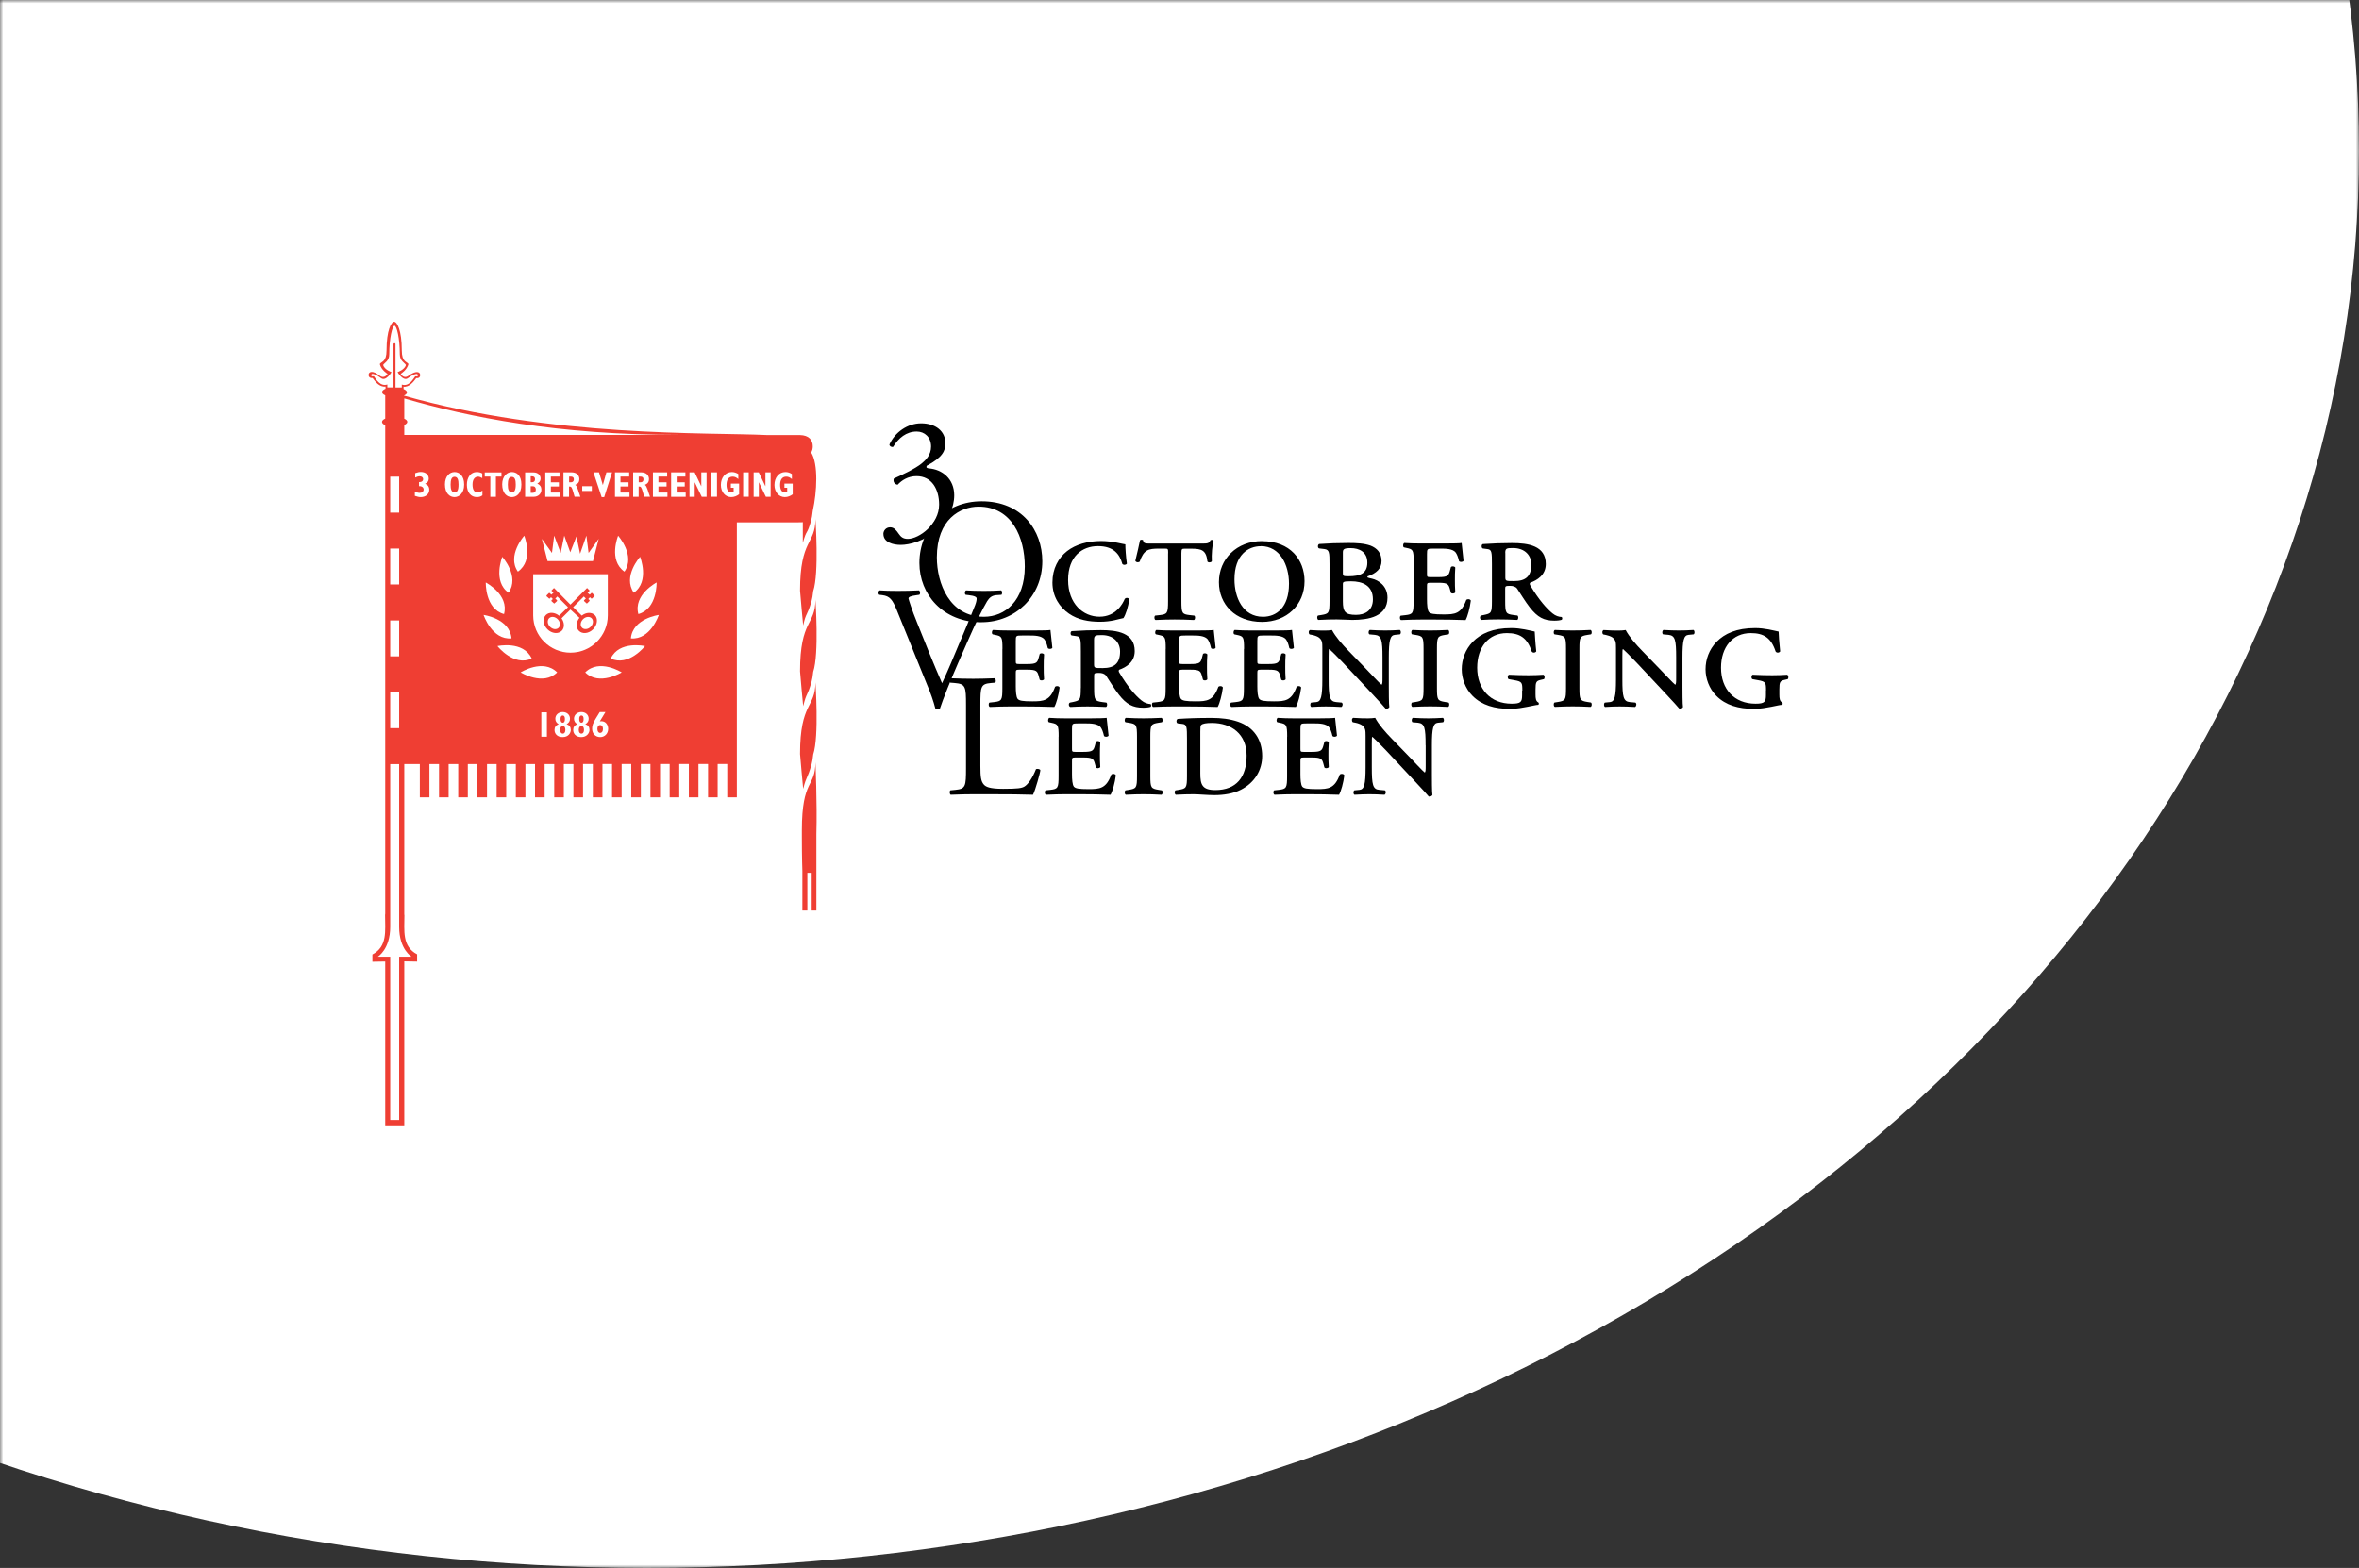 <svg width="352" height="234" viewBox="0 0 352 234" fill="none" xmlns="http://www.w3.org/2000/svg">
<rect x="0" y="0" width="352" height="234" fill="#333333" stroke="none"/>
<mask id="mask0_129_3874" style="mask-type:alpha" maskUnits="userSpaceOnUse" x="0" y="0" width="352" height="234">
<rect width="352" height="234" fill="#D9D9D9"/>
</mask>
<g mask="url(#mask0_129_3874)">
<ellipse cx="96.5" cy="22.5" rx="255.5" ry="211.5" fill="white"/>
<g clip-path="url(#clip0_129_3874)">
<path d="M60.325 59.461C70.058 62.293 83.159 64.906 101.344 64.906H60.325V63.43C60.599 63.299 60.774 63.146 60.774 62.96C60.774 62.774 60.599 62.621 60.325 62.49V59.461ZM57.482 143.477V167.951H60.325V143.477L62.239 143.51V142.427C59.965 141.236 60.347 138.906 60.347 136.533H60.325V114.028H62.644V118.993H64.076V114.028H65.509V118.993H66.941V114.028H68.374V118.993H69.806V114.028H71.239V118.993H72.671V114.028H74.104V118.993H75.537V114.028H76.969V118.993H78.402V114.028H79.834V118.993H81.267V114.028H82.699V118.993H84.132V114.028H85.564V118.993H86.997V114.017H88.462V118.993H89.895V114.017H91.327V118.993H92.76V114.017H94.192V118.993H95.625V114.017H97.058V118.993H98.49V114.017H99.923V118.993H101.355V114.017H102.788V118.993H104.22V114.017H105.653V118.993H107.085V114.017H108.518V118.993H109.95V77.952H119.092C119.508 77.952 119.661 77.952 119.792 77.93V81.025C120.416 78.805 120.361 80.03 121.028 77.723C121.126 77.373 121.214 76.848 121.279 76.235C121.903 73.425 122.121 69.237 121.039 67.531C121.203 67.268 121.279 66.951 121.279 66.612C121.279 65.694 120.722 64.95 119.355 64.928H114.478C105.642 64.502 82.36 65.322 60.26 59.045C60.544 58.914 60.73 58.75 60.73 58.564C60.73 58.378 60.533 58.192 60.216 58.061V57.733L60.172 57.711C61.08 57.831 61.725 56.945 62.108 56.431C62.666 56.497 62.709 56.081 62.698 55.928C62.655 55.469 62.064 55.261 60.949 56.081C60.227 56.617 59.79 55.797 59.79 55.797C59.79 55.797 60.73 55.228 60.949 54.332C60.73 53.927 59.954 54.069 59.954 52.298C59.954 49.269 59.243 48.022 58.816 48.022C58.39 48.022 57.679 49.269 57.679 52.298C57.679 54.069 56.892 53.916 56.673 54.332C56.892 55.239 57.832 55.797 57.832 55.797C57.832 55.797 57.395 56.606 56.673 56.081C55.634 55.239 55.044 55.447 55 55.907C54.989 56.06 55.033 56.464 55.59 56.41C55.973 56.923 56.618 57.82 57.526 57.689V58.017C57.209 58.148 57.012 58.323 57.012 58.52C57.012 58.717 57.187 58.87 57.482 59.001V62.479C57.187 62.61 57.001 62.785 57.001 62.971C57.001 63.157 57.187 63.332 57.482 63.463V136.347L57.46 136.555C57.46 138.928 57.843 141.257 55.569 142.449V143.532L57.482 143.499V143.477Z" fill="#EF3E33"/>
<path d="M79.561 85.705V91.84C79.561 94.913 82.054 97.406 85.127 97.406C88.2 97.406 90.693 94.913 90.693 91.84V85.705H79.55H79.561Z" fill="white"/>
<path d="M131.811 79.713C131.811 79.188 132.204 78.696 132.828 78.696C133.451 78.696 133.79 79.221 134.085 79.636C134.424 80.128 134.741 80.424 135.463 80.424C137.158 80.424 140.132 78.204 140.132 75.317C140.132 73.02 139.039 71.063 136.764 71.063C135.485 71.063 134.544 71.686 133.943 72.342C133.527 72.288 133.21 71.927 133.374 71.424C134.369 70.975 136.502 70.013 137.552 69.149C138.12 68.679 138.93 67.903 138.93 66.645C138.93 65.256 137.967 64.403 136.786 64.403C135.244 64.403 134.074 65.365 133.265 66.7C133.003 66.754 132.718 66.59 132.718 66.339C133.527 64.513 135.43 63.178 137.442 63.178C139.586 63.178 141.073 64.327 141.073 66.175C141.073 67.246 140.657 68.263 138.284 69.51C138.153 69.772 138.284 69.871 138.601 69.904C140.581 70.057 142.385 71.445 142.385 73.917C142.385 75.798 141.467 77.679 139.859 79.079C137.923 80.773 135.682 81.32 134.402 81.32C133.232 81.32 131.821 80.927 131.821 79.702" fill="black"/>
<path d="M146.475 92.857C151.505 92.857 155.529 89.019 155.529 83.759C155.529 79.166 152.5 74.814 146.475 74.814C141.105 74.814 137.19 78.805 137.19 84.021C137.19 88.713 140.69 92.868 146.475 92.868M146.814 92.048C141.674 92.048 139.793 87.039 139.793 83.179C139.793 77.471 143.314 75.612 146.026 75.612C151.013 75.612 152.916 80.26 152.916 84.557C152.916 89.697 149.941 92.048 146.814 92.048Z" fill="black"/>
<path d="M167.919 81.244C167.919 81.79 167.996 83.07 168.149 84.109C168.051 84.317 167.657 84.371 167.471 84.163C167.077 82.731 166.192 81.506 163.84 81.506C161.489 81.506 159.379 83.015 159.379 86.558C159.379 90.101 161.621 92.037 164.07 92.037C166.52 92.037 167.537 90.079 167.821 89.401C167.952 89.172 168.368 89.172 168.499 89.423C168.368 90.572 167.952 91.775 167.635 92.245C166.88 92.376 165.918 92.791 164.114 92.791C162.473 92.791 160.855 92.507 159.521 91.589C158.11 90.626 157.039 89.03 157.039 86.941C157.039 84.852 157.924 83.267 159.226 82.25C160.505 81.255 162.299 80.741 164.311 80.741C166.006 80.741 167.679 81.233 167.887 81.233" fill="black"/>
<path d="M174.305 82.556C174.305 81.878 174.283 81.878 173.759 81.878H172.949C171.353 81.878 170.675 82.031 170.051 83.835C169.789 83.988 169.505 83.912 169.406 83.704C169.691 82.589 169.975 81.276 170.106 80.631C170.205 80.522 170.467 80.522 170.576 80.631C170.598 81.156 170.97 81.123 172.009 81.123H179.259C180.221 81.123 180.407 81.102 180.615 80.631C180.801 80.522 181.009 80.577 181.085 80.708C180.878 81.386 180.768 82.775 180.823 83.759C180.724 83.967 180.276 83.999 180.167 83.792C179.981 82.097 179.303 81.889 177.739 81.889H176.853C176.361 81.889 176.285 81.889 176.285 82.567V89.708C176.285 91.512 176.383 91.665 177.509 91.796L178.209 91.873C178.384 92.004 178.362 92.453 178.155 92.529C177.083 92.474 176.099 92.453 175.29 92.453C174.48 92.453 173.518 92.474 172.424 92.529C172.217 92.453 172.195 92.004 172.37 91.873L173.07 91.796C174.185 91.665 174.294 91.512 174.294 89.708V82.567L174.305 82.556Z" fill="black"/>
<path d="M188.325 80.752C184.541 80.752 181.884 83.409 181.884 86.886C181.884 90.167 184.279 92.813 188.325 92.813C191.999 92.813 194.656 90.254 194.656 86.733C194.656 83.551 192.524 80.763 188.325 80.763M188.139 81.506C191.004 81.506 192.338 84.328 192.338 87.116C192.338 90.692 190.435 92.048 188.456 92.048C185.427 92.048 184.202 89.15 184.202 86.471C184.202 82.796 186.258 81.517 188.139 81.517" fill="black"/>
<path d="M200.376 82.501C200.376 82.031 200.43 81.801 201.524 81.801C202.858 81.801 204.028 82.403 204.028 83.967C204.028 85.607 202.902 86.001 201.261 86.001C200.419 86.001 200.376 85.968 200.376 85.552V82.501ZM198.385 89.697C198.385 91.501 198.287 91.6 197.161 91.785L196.668 91.862C196.483 91.993 196.515 92.442 196.723 92.518C197.74 92.463 198.626 92.442 199.457 92.442C200.397 92.442 201.261 92.518 201.775 92.518C203 92.518 204.334 92.387 205.318 91.917C206.335 91.424 207.035 90.615 207.035 89.205C207.035 87.411 205.657 86.569 204.717 86.361C204.137 86.23 203.962 86.208 204.061 86.022C205.395 85.552 206.149 84.852 206.149 83.726C206.149 82.501 205.45 81.801 204.509 81.43C203.547 81.091 202.475 81.036 201.196 81.036C199.687 81.036 198.145 81.091 196.843 81.189C196.614 81.266 196.581 81.758 196.822 81.845L197.631 81.944C198.363 82.042 198.385 82.468 198.385 84.163V89.697ZM200.376 87.192C200.376 86.853 200.43 86.755 201.6 86.755C203.295 86.755 204.859 87.378 204.859 89.445C204.859 91.162 203.634 91.763 202.333 91.763C200.715 91.763 200.376 91.293 200.376 89.73V87.204V87.192Z" fill="black"/>
<path d="M210.939 83.857C210.939 82.053 210.841 81.976 209.845 81.769L209.485 81.692C209.299 81.583 209.331 81.145 209.539 81.036C210.294 81.091 211.103 81.112 211.967 81.112H215.674C216.822 81.112 217.872 81.091 218.102 81.036C218.123 81.353 218.255 82.578 218.386 83.693C218.277 83.901 217.861 83.923 217.708 83.748C217.555 83.07 217.391 82.731 217.238 82.501C216.822 81.878 215.652 81.878 215.018 81.878H213.87C212.962 81.878 212.929 81.9 212.929 82.709V85.607C212.929 86.077 212.929 86.132 213.421 86.132H214.646C216.024 86.132 216.155 85.924 216.363 85.137L216.494 84.645C216.625 84.459 217.019 84.492 217.15 84.699C217.096 85.454 217.096 85.924 217.096 86.525C217.096 87.182 217.096 87.652 217.15 88.406C217.019 88.614 216.625 88.636 216.494 88.461L216.363 87.969C216.155 87.192 216.024 86.974 214.646 86.974H213.421C212.929 86.974 212.929 87.05 212.929 87.575V89.456C212.929 90.233 212.984 91.042 213.213 91.337C213.454 91.6 213.913 91.698 215.401 91.698C217.074 91.698 218.036 91.621 218.791 89.533C218.976 89.347 219.392 89.401 219.469 89.642C219.337 90.736 218.976 92.048 218.692 92.54C217.041 92.485 215.663 92.463 214.252 92.463H211.956C211.125 92.463 210.316 92.485 209.058 92.54C208.85 92.463 208.828 92.015 209.003 91.884L209.703 91.807C210.83 91.676 210.928 91.523 210.928 89.719V83.879L210.939 83.857Z" fill="black"/>
<path d="M222.618 89.697C222.618 91.501 222.52 91.545 221.393 91.785L221 91.862C220.77 91.971 220.792 92.442 221.054 92.518C221.962 92.463 222.771 92.442 223.613 92.442C224.455 92.442 225.286 92.463 226.38 92.518C226.588 92.442 226.609 91.993 226.424 91.862L225.822 91.785C224.696 91.632 224.597 91.501 224.597 89.697V87.849C224.597 87.488 224.652 87.433 225.33 87.433C225.746 87.433 226.161 87.543 226.38 87.849C226.927 88.68 227.626 89.828 228.283 90.67C229.431 92.124 230.371 92.627 231.935 92.627C232.427 92.627 232.788 92.573 233.029 92.496C233.138 92.42 233.138 92.179 233.029 92.081C232.613 92.059 232.121 91.928 231.651 91.534C230.787 90.823 229.639 89.555 228.337 87.357C228.261 87.225 228.228 87.072 228.337 86.963C229.354 86.602 230.656 85.837 230.656 84.174C230.656 81.43 228.02 81.047 225.592 81.047C224.16 81.047 222.695 81.102 221.262 81.2C221 81.276 221.054 81.823 221.262 81.856L221.995 81.954C222.596 82.031 222.618 82.479 222.618 84.174V89.708V89.697ZM224.608 82.523C224.608 81.845 224.794 81.79 225.757 81.79C227.583 81.79 228.501 82.939 228.501 84.24C228.501 86.044 227.616 86.722 225.921 86.722C224.641 86.722 224.619 86.722 224.619 86.066V82.523H224.608Z" fill="black"/>
<path d="M133.779 90.965C133.177 89.511 132.783 88.964 131.668 88.822L131.198 88.767C131.012 88.614 131.045 88.242 131.252 88.111C132.007 88.166 132.849 88.188 133.964 88.188C135.08 88.188 136.02 88.166 137.125 88.111C137.311 88.221 137.365 88.603 137.179 88.767L136.786 88.822C135.791 88.953 135.583 89.106 135.561 89.314C135.616 89.576 136.053 90.987 136.862 92.966C138.065 95.996 139.268 98.992 140.569 101.966C141.379 100.249 142.505 97.559 143.074 96.171C143.861 94.399 145.053 91.446 145.501 90.331C145.709 89.784 145.731 89.5 145.731 89.314C145.731 89.128 145.469 88.92 144.561 88.822L144.091 88.767C143.905 88.614 143.959 88.221 144.145 88.111C144.878 88.166 145.862 88.188 146.857 88.188C147.721 88.188 148.53 88.166 149.383 88.111C149.569 88.221 149.569 88.636 149.438 88.767L148.651 88.822C148.027 88.877 147.634 89.183 147.295 89.73C146.562 90.954 145.545 93.065 144.375 95.733L142.964 98.948C141.925 101.343 140.69 104.372 140.252 105.75C140.176 105.805 140.066 105.826 139.968 105.826C139.837 105.826 139.706 105.805 139.574 105.75C139.29 104.656 138.842 103.377 138.371 102.283L133.779 90.965Z" fill="black"/>
<path d="M149.581 96.838C149.581 95.033 149.482 94.957 148.487 94.749L148.126 94.672C147.94 94.563 147.973 94.126 148.181 94.016C148.935 94.071 149.745 94.093 150.608 94.093H154.316C155.464 94.093 156.503 94.071 156.743 94.016C156.765 94.333 156.896 95.558 157.028 96.674C156.929 96.881 156.503 96.903 156.35 96.728C156.196 96.05 156.032 95.711 155.879 95.471C155.464 94.847 154.294 94.847 153.659 94.847H152.511C151.593 94.847 151.571 94.869 151.571 95.678V98.576C151.571 99.046 151.571 99.101 152.063 99.101H153.288C154.666 99.101 154.797 98.893 155.004 98.106L155.136 97.614C155.267 97.428 155.661 97.461 155.792 97.669C155.737 98.423 155.737 98.893 155.737 99.495C155.737 100.14 155.737 100.621 155.792 101.376C155.661 101.584 155.267 101.605 155.136 101.43L155.004 100.938C154.797 100.151 154.666 99.943 153.288 99.943H152.063C151.571 99.943 151.571 100.02 151.571 100.545V102.426C151.571 103.202 151.625 104.011 151.855 104.306C152.085 104.569 152.555 104.667 154.042 104.667C155.715 104.667 156.678 104.591 157.432 102.502C157.618 102.316 158.034 102.371 158.11 102.611C157.979 103.705 157.618 105.006 157.323 105.509C155.682 105.455 154.294 105.433 152.894 105.433H150.598C149.766 105.433 148.957 105.455 147.7 105.509C147.492 105.433 147.47 104.984 147.645 104.853L148.345 104.777C149.471 104.645 149.57 104.492 149.57 102.688V96.849L149.581 96.838Z" fill="black"/>
<path d="M161.27 102.688C161.27 104.492 161.172 104.536 160.046 104.777L159.652 104.853C159.411 104.963 159.444 105.422 159.707 105.509C160.614 105.455 161.434 105.433 162.266 105.433C163.097 105.433 163.939 105.455 165.032 105.509C165.24 105.433 165.262 104.984 165.087 104.853L164.485 104.777C163.37 104.624 163.261 104.492 163.261 102.688V100.84C163.261 100.479 163.315 100.424 163.993 100.424C164.409 100.424 164.824 100.534 165.043 100.84C165.59 101.671 166.29 102.819 166.946 103.661C168.094 105.127 169.035 105.619 170.598 105.619C171.09 105.619 171.451 105.564 171.692 105.487C171.801 105.411 171.801 105.181 171.692 105.072C171.276 105.05 170.784 104.919 170.314 104.525C169.45 103.825 168.302 102.546 167.001 100.348C166.924 100.217 166.891 100.063 167.001 99.954C168.018 99.593 169.319 98.839 169.319 97.166C169.319 94.432 166.683 94.038 164.256 94.038C162.823 94.038 161.358 94.093 159.925 94.191C159.663 94.268 159.718 94.814 159.925 94.836L160.658 94.946C161.259 95.022 161.281 95.471 161.281 97.166V102.699L161.27 102.688ZM163.25 95.514C163.25 94.836 163.436 94.782 164.398 94.782C166.224 94.782 167.132 95.93 167.132 97.231C167.132 99.025 166.246 99.703 164.551 99.703C163.272 99.703 163.25 99.703 163.25 99.057V95.514Z" fill="black"/>
<path d="M173.944 96.838C173.944 95.033 173.846 94.957 172.851 94.749L172.49 94.672C172.304 94.563 172.337 94.126 172.545 94.016C173.299 94.071 174.108 94.093 174.972 94.093H178.679C179.828 94.093 180.867 94.071 181.107 94.016C181.129 94.333 181.26 95.558 181.391 96.674C181.282 96.881 180.867 96.903 180.713 96.728C180.56 96.05 180.396 95.711 180.243 95.471C179.828 94.847 178.647 94.847 178.023 94.847H176.875C175.967 94.847 175.935 94.869 175.935 95.678V98.576C175.935 99.046 175.935 99.101 176.427 99.101H177.652C179.029 99.101 179.172 98.893 179.368 98.106L179.5 97.614C179.631 97.428 180.024 97.461 180.156 97.669C180.101 98.423 180.101 98.893 180.101 99.495C180.101 100.14 180.101 100.621 180.156 101.376C180.024 101.584 179.631 101.605 179.5 101.43L179.368 100.938C179.161 100.151 179.029 99.943 177.652 99.943H176.427C175.935 99.943 175.935 100.02 175.935 100.545V102.426C175.935 103.202 175.989 104.011 176.219 104.306C176.449 104.569 176.919 104.667 178.406 104.667C180.079 104.667 181.041 104.591 181.796 102.502C181.982 102.316 182.397 102.371 182.474 102.611C182.343 103.705 181.982 105.006 181.698 105.509C180.057 105.455 178.668 105.433 177.258 105.433H174.961C174.13 105.433 173.321 105.455 172.064 105.509C171.856 105.433 171.823 104.984 172.009 104.853L172.709 104.777C173.835 104.645 173.933 104.492 173.933 102.688V96.849L173.944 96.838Z" fill="black"/>
<path d="M185.634 96.838C185.634 95.033 185.536 94.957 184.541 94.749L184.18 94.672C183.994 94.563 184.027 94.126 184.235 94.016C184.989 94.071 185.798 94.093 186.651 94.093H190.359C191.507 94.093 192.546 94.071 192.786 94.016C192.808 94.333 192.939 95.558 193.071 96.674C192.961 96.881 192.546 96.903 192.393 96.728C192.239 96.05 192.086 95.711 191.922 95.471C191.507 94.847 190.326 94.847 189.702 94.847H188.554C187.647 94.847 187.614 94.869 187.614 95.678V98.576C187.614 99.046 187.614 99.101 188.106 99.101H189.331C190.708 99.101 190.84 98.893 191.047 98.106L191.179 97.614C191.31 97.428 191.704 97.461 191.835 97.669C191.78 98.423 191.78 98.893 191.78 99.495C191.78 100.14 191.78 100.621 191.835 101.376C191.704 101.584 191.31 101.605 191.179 101.43L191.047 100.938C190.84 100.151 190.708 99.943 189.331 99.943H188.106C187.614 99.943 187.614 100.02 187.614 100.545V102.426C187.614 103.202 187.668 104.011 187.898 104.306C188.128 104.569 188.598 104.667 190.085 104.667C191.758 104.667 192.721 104.591 193.475 102.502C193.661 102.316 194.077 102.371 194.153 102.611C194.022 103.705 193.661 105.006 193.366 105.509C191.725 105.455 190.337 105.433 188.937 105.433H186.64C185.809 105.433 185 105.455 183.743 105.509C183.535 105.433 183.513 104.984 183.688 104.853L184.388 104.777C185.514 104.645 185.613 104.492 185.613 102.688V96.849L185.634 96.838Z" fill="black"/>
<path d="M206.291 98.117C206.291 95.514 206.138 94.858 205.165 94.749L204.334 94.672C204.148 94.519 204.181 94.147 204.389 94.016C205.351 94.071 205.952 94.093 206.707 94.093C207.461 94.093 208.041 94.071 208.872 94.016C209.08 94.147 209.08 94.541 208.894 94.672L208.118 94.749C207.44 94.826 207.232 95.536 207.232 98.117V102.502C207.232 103.027 207.232 105.138 207.308 105.531C207.232 105.684 206.991 105.816 206.762 105.761C206.477 105.4 205.952 104.853 204.334 103.104L200.375 98.882C199.38 97.844 198.702 97.166 198.363 96.87C198.254 96.87 198.254 97.155 198.254 97.964V101.409C198.254 104.011 198.407 104.689 199.38 104.777L200.211 104.853C200.419 105.006 200.364 105.378 200.157 105.509C199.194 105.455 198.593 105.433 197.838 105.433C197.084 105.433 196.592 105.455 195.673 105.509C195.465 105.411 195.465 104.984 195.651 104.853L196.428 104.777C197.106 104.7 197.313 104 197.313 101.409V96.739C197.313 95.875 197.291 95.514 196.767 95.121C196.559 94.968 196.067 94.804 195.804 94.76L195.411 94.683C195.225 94.53 195.225 94.136 195.465 94.027C196.449 94.104 197.16 94.104 197.707 94.104C198.068 94.104 198.44 94.082 198.757 94.027C199.282 95.022 200.244 96.138 201.316 97.231L203.765 99.757C204.334 100.337 205.854 101.977 206.138 102.185C206.291 102.13 206.291 101.769 206.291 101.135V98.106V98.117Z" fill="black"/>
<path d="M212.416 96.838C212.416 95.033 212.317 94.935 211.191 94.749L210.699 94.672C210.524 94.541 210.546 94.104 210.753 94.016C211.77 94.071 212.58 94.093 213.411 94.093C214.242 94.093 215.051 94.071 216.079 94.016C216.287 94.093 216.309 94.541 216.134 94.672L215.641 94.749C214.515 94.935 214.417 95.033 214.417 96.838V102.677C214.417 104.481 214.515 104.58 215.641 104.766L216.134 104.842C216.319 104.974 216.287 105.422 216.079 105.498C215.084 105.444 214.22 105.422 213.411 105.422C212.601 105.422 211.77 105.444 210.753 105.498C210.546 105.422 210.524 104.974 210.699 104.842L211.191 104.766C212.317 104.58 212.416 104.481 212.416 102.677V96.838Z" fill="black"/>
<path d="M227.156 103.071C227.156 101.868 227.124 101.715 225.953 101.507L225.111 101.354C224.926 101.223 224.926 100.862 225.144 100.698C226.183 100.752 227.331 100.774 228.086 100.774C228.84 100.774 229.682 100.742 230.306 100.698C230.514 100.829 230.535 101.19 230.382 101.354L229.912 101.463C229.234 101.616 229.125 101.78 229.125 102.896V103.628C229.125 104.252 229.179 104.645 229.54 104.831C229.65 104.908 229.65 105.148 229.518 105.192C229.234 105.192 228.687 105.345 227.955 105.477C227.255 105.608 226.336 105.794 225.341 105.794C223.023 105.794 221.12 105.247 219.731 103.858C218.638 102.765 218.113 101.245 218.113 99.888C218.113 98.434 218.638 96.947 219.753 95.788C220.956 94.563 222.728 93.732 225.516 93.732C226.949 93.732 228.228 94.093 229.004 94.257C229.037 94.782 229.081 95.821 229.234 97.209C229.103 97.439 228.709 97.472 228.556 97.231C227.878 95.164 226.752 94.486 224.849 94.486C222.115 94.486 220.42 96.597 220.42 99.648C220.42 102.852 222.399 105.017 225.56 105.017C226.949 105.017 227.124 104.755 227.124 103.716V103.06L227.156 103.071Z" fill="black"/>
<path d="M233.674 96.838C233.674 95.033 233.576 94.935 232.449 94.749L231.957 94.672C231.771 94.541 231.804 94.104 232.012 94.016C233.029 94.071 233.838 94.093 234.68 94.093C235.522 94.093 236.32 94.071 237.337 94.016C237.545 94.093 237.578 94.541 237.392 94.672L236.9 94.749C235.774 94.935 235.675 95.033 235.675 96.838V102.677C235.675 104.481 235.774 104.58 236.9 104.766L237.392 104.842C237.578 104.974 237.545 105.422 237.337 105.498C236.342 105.444 235.489 105.422 234.68 105.422C233.871 105.422 233.029 105.444 232.012 105.498C231.804 105.422 231.782 104.974 231.957 104.842L232.449 104.766C233.576 104.58 233.674 104.481 233.674 102.677V96.838Z" fill="black"/>
<path d="M250.11 98.117C250.11 95.514 249.957 94.858 248.983 94.749L248.152 94.672C247.977 94.519 247.999 94.147 248.207 94.016C249.169 94.071 249.771 94.093 250.525 94.093C251.28 94.093 251.848 94.071 252.69 94.016C252.898 94.147 252.898 94.541 252.723 94.672L251.936 94.749C251.258 94.826 251.05 95.536 251.05 98.117V102.502C251.05 103.027 251.05 105.138 251.127 105.531C251.05 105.684 250.81 105.816 250.58 105.761C250.296 105.4 249.771 104.853 248.152 103.104L244.194 98.882C243.199 97.844 242.521 97.166 242.182 96.87C242.083 96.87 242.083 97.155 242.083 97.964V101.409C242.083 104.011 242.236 104.689 243.199 104.777L244.03 104.853C244.248 105.006 244.183 105.378 243.986 105.509C243.024 105.455 242.422 105.433 241.668 105.433C240.913 105.433 240.41 105.455 239.502 105.509C239.295 105.411 239.295 104.984 239.47 104.853L240.246 104.777C240.924 104.7 241.132 104 241.132 101.409V96.739C241.132 95.875 241.11 95.514 240.585 95.121C240.366 94.968 239.874 94.804 239.623 94.76L239.229 94.683C239.043 94.53 239.043 94.136 239.284 94.027C240.279 94.104 240.979 94.104 241.525 94.104C241.897 94.104 242.258 94.082 242.575 94.027C243.1 95.022 244.062 96.138 245.134 97.231L247.584 99.757C248.152 100.337 249.672 101.977 249.957 102.185C250.11 102.13 250.11 101.769 250.11 101.135V98.106V98.117Z" fill="black"/>
<path d="M263.516 103.071C263.516 101.868 263.484 101.715 262.313 101.507L261.482 101.354C261.296 101.223 261.296 100.862 261.504 100.698C262.543 100.752 263.691 100.774 264.457 100.774C265.222 100.774 266.042 100.742 266.677 100.698C266.884 100.829 266.906 101.19 266.753 101.354L266.283 101.463C265.605 101.616 265.507 101.78 265.507 102.896V103.628C265.507 104.252 265.561 104.645 265.922 104.831C266.032 104.908 266.031 105.148 265.9 105.192C265.605 105.192 265.058 105.345 264.337 105.477C263.637 105.608 262.718 105.794 261.723 105.794C259.405 105.794 257.502 105.247 256.113 103.858C255.02 102.765 254.495 101.245 254.495 99.888C254.495 98.434 255.009 96.947 256.135 95.788C257.327 94.563 259.109 93.732 261.898 93.732C263.33 93.732 264.61 94.093 265.397 94.257C265.419 94.782 265.474 95.821 265.627 97.209C265.496 97.439 265.102 97.472 264.949 97.231C264.271 95.164 263.155 94.486 261.242 94.486C258.508 94.486 256.802 96.597 256.802 99.648C256.802 102.852 258.781 105.017 261.942 105.017C263.32 105.017 263.505 104.755 263.505 103.716V103.06L263.516 103.071Z" fill="black"/>
<path d="M144.145 105.225C144.145 102.48 144.091 102.065 142.45 101.933L141.794 101.879C141.641 101.769 141.696 101.31 141.849 101.223C143.314 101.277 144.2 101.299 145.239 101.299C146.278 101.299 147.142 101.266 148.443 101.223C148.596 101.299 148.651 101.769 148.498 101.879L147.874 101.933C146.332 102.065 146.289 102.48 146.289 105.225V114.301C146.289 115.942 146.365 116.62 146.835 117.123C147.12 117.407 147.623 117.724 149.679 117.724C151.899 117.724 152.445 117.626 152.861 117.385C153.386 117.068 154.064 116.139 154.578 114.804C154.731 114.673 155.234 114.772 155.234 114.958C155.234 115.242 154.501 117.91 154.14 118.61C152.806 118.555 150.335 118.533 147.645 118.533H145.25C144.156 118.533 143.314 118.555 141.86 118.61C141.707 118.533 141.652 118.118 141.805 117.954L142.582 117.877C144.091 117.724 144.145 117.352 144.145 114.619V105.225Z" fill="black"/>
<path d="M157.968 109.949C157.968 108.145 157.859 108.068 156.874 107.86L156.514 107.784C156.328 107.686 156.36 107.237 156.568 107.128C157.323 107.182 158.132 107.204 158.996 107.204H162.703C163.851 107.204 164.89 107.172 165.131 107.128C165.153 107.445 165.284 108.67 165.415 109.785C165.306 109.993 164.89 110.015 164.737 109.84C164.584 109.162 164.42 108.823 164.267 108.582C163.851 107.959 162.67 107.959 162.047 107.959H160.899C159.991 107.959 159.958 107.981 159.958 108.79V111.688C159.958 112.158 159.958 112.213 160.45 112.213H161.675C163.064 112.213 163.184 112.005 163.392 111.218L163.523 110.715C163.654 110.529 164.048 110.562 164.179 110.769C164.125 111.524 164.125 111.994 164.125 112.596C164.125 113.241 164.125 113.711 164.179 114.476C164.048 114.684 163.654 114.706 163.523 114.531L163.392 114.039C163.184 113.252 163.053 113.044 161.675 113.044H160.45C159.958 113.044 159.958 113.12 159.958 113.645V115.526C159.958 116.303 160.013 117.123 160.243 117.407C160.483 117.67 160.953 117.768 162.43 117.768C164.103 117.768 165.065 117.691 165.82 115.603C166.005 115.417 166.421 115.472 166.498 115.712C166.366 116.806 166.005 118.107 165.71 118.61C164.07 118.555 162.681 118.533 161.27 118.533H158.974C158.143 118.533 157.334 118.555 156.076 118.61C155.868 118.533 155.846 118.085 156.021 117.954L156.732 117.877C157.859 117.746 157.957 117.593 157.957 115.789V109.949H157.968Z" fill="black"/>
<path d="M169.658 109.949C169.658 108.145 169.559 108.046 168.433 107.86L167.941 107.784C167.755 107.653 167.788 107.215 167.996 107.128C169.013 107.182 169.822 107.204 170.653 107.204C171.484 107.204 172.293 107.172 173.31 107.128C173.518 107.204 173.54 107.653 173.365 107.784L172.873 107.86C171.746 108.046 171.648 108.145 171.648 109.949V115.789C171.648 117.582 171.757 117.691 172.873 117.877L173.365 117.954C173.551 118.085 173.518 118.533 173.31 118.61C172.315 118.555 171.451 118.533 170.653 118.533C169.855 118.533 169.013 118.555 167.996 118.61C167.788 118.533 167.766 118.085 167.941 117.954L168.433 117.877C169.559 117.691 169.658 117.593 169.658 115.789V109.949Z" fill="black"/>
<path d="M177.116 115.789C177.116 117.582 177.017 117.691 175.891 117.877L175.399 117.954C175.213 118.085 175.246 118.523 175.454 118.61C176.471 118.555 177.28 118.533 178.111 118.533C178.898 118.533 180.068 118.665 181.238 118.665C182.54 118.665 184.005 118.457 185.175 117.855C187.264 116.784 188.336 114.881 188.336 112.825C188.336 110.419 187.111 108.517 184.738 107.707C183.513 107.292 182.234 107.139 180.779 107.139C178.669 107.139 177.203 107.193 175.738 107.292C175.508 107.368 175.476 107.871 175.716 107.948L176.493 108.046C177.094 108.123 177.116 108.571 177.116 110.266V115.8V115.789ZM179.106 109.195C179.106 108.626 179.106 108.276 179.259 108.178C179.467 107.992 179.959 107.893 180.823 107.893C183.765 107.893 186.017 109.555 186.017 112.77C186.017 115.985 184.475 117.91 181.348 117.91C179.369 117.91 179.106 117.079 179.106 115.406V109.195Z" fill="black"/>
<path d="M192.065 109.949C192.065 108.145 191.955 108.068 190.971 107.86L190.599 107.784C190.424 107.686 190.446 107.237 190.654 107.128C191.408 107.182 192.218 107.204 193.081 107.204H196.789C197.937 107.204 198.976 107.172 199.216 107.128C199.238 107.445 199.369 108.67 199.501 109.785C199.402 109.993 198.976 110.015 198.823 109.84C198.67 109.162 198.505 108.823 198.352 108.582C197.937 107.959 196.756 107.959 196.132 107.959H194.984C194.077 107.959 194.044 107.981 194.044 108.79V111.688C194.044 112.158 194.044 112.213 194.536 112.213H195.761C197.139 112.213 197.27 112.005 197.488 111.218L197.62 110.715C197.751 110.529 198.145 110.562 198.276 110.769C198.221 111.524 198.221 111.994 198.221 112.596C198.221 113.241 198.221 113.711 198.276 114.476C198.145 114.684 197.751 114.706 197.62 114.531L197.488 114.039C197.281 113.252 197.149 113.044 195.761 113.044H194.536C194.044 113.044 194.044 113.12 194.044 113.645V115.526C194.044 116.303 194.098 117.123 194.328 117.407C194.569 117.67 195.028 117.768 196.526 117.768C198.199 117.768 199.162 117.691 199.916 115.603C200.102 115.417 200.518 115.472 200.594 115.712C200.463 116.806 200.102 118.107 199.807 118.61C198.166 118.555 196.778 118.533 195.367 118.533H193.071C192.239 118.533 191.43 118.555 190.184 118.61C189.976 118.533 189.943 118.085 190.129 117.954L190.829 117.877C191.955 117.746 192.054 117.593 192.054 115.789V109.949H192.065Z" fill="black"/>
<path d="M212.722 111.229C212.722 108.615 212.569 107.97 211.606 107.86L210.764 107.784C210.589 107.631 210.611 107.259 210.819 107.128C211.781 107.182 212.383 107.204 213.137 107.204C213.892 107.204 214.471 107.172 215.302 107.128C215.51 107.259 215.51 107.653 215.324 107.784L214.548 107.86C213.87 107.937 213.662 108.648 213.662 111.229V115.614C213.662 116.139 213.662 118.249 213.739 118.643C213.662 118.796 213.421 118.927 213.192 118.872C212.908 118.512 212.383 117.954 210.764 116.215L206.806 111.983C205.81 110.944 205.132 110.266 204.793 109.971C204.695 109.971 204.695 110.255 204.695 111.065V114.509C204.695 117.123 204.848 117.801 205.81 117.877L206.652 117.954C206.86 118.107 206.806 118.479 206.598 118.61C205.635 118.555 205.034 118.533 204.279 118.533C203.525 118.533 203.033 118.566 202.114 118.61C201.906 118.512 201.906 118.085 202.092 117.954L202.88 117.877C203.558 117.801 203.765 117.09 203.765 114.509V109.84C203.765 108.976 203.744 108.615 203.219 108.221C203.011 108.068 202.519 107.904 202.256 107.86L201.863 107.784C201.677 107.631 201.677 107.237 201.917 107.128C202.913 107.204 203.612 107.204 204.159 107.204C204.52 107.204 204.892 107.172 205.198 107.128C205.723 108.123 206.685 109.238 207.757 110.332L210.206 112.858C210.775 113.438 212.295 115.078 212.579 115.286C212.733 115.231 212.733 114.87 212.733 114.247V111.218L212.722 111.229Z" fill="black"/>
<path d="M88.484 83.737L89.337 80.413L87.828 82.523L87.5 79.942L86.56 82.643L86.013 80.063L85.094 82.425L84.198 79.942L83.662 82.523L82.689 79.942L82.361 82.523L80.852 80.413L81.704 83.737H88.484Z" fill="white"/>
<path d="M121.673 77.471C121.673 81.287 119.377 80.413 119.377 88.155C119.377 88.439 119.847 93.349 119.847 93.349C120.274 91.348 120.427 92.026 121.094 89.719C121.192 89.369 121.28 88.844 121.345 88.221C122.242 85.519 121.673 77.471 121.673 77.471Z" fill="#EF3E33"/>
<path d="M121.673 89.511C121.673 93.327 119.377 92.453 119.377 100.195C119.377 100.49 119.847 105.389 119.847 105.389C120.383 103.213 120.427 104.077 121.094 101.759C121.192 101.409 121.28 100.884 121.345 100.26C122.242 97.559 121.673 89.511 121.673 89.511Z" fill="#EF3E33"/>
<path d="M121.673 101.846C121.673 105.662 119.377 104.788 119.377 112.53C119.377 112.814 119.847 117.724 119.847 117.724C120.383 115.657 120.427 116.401 121.094 114.094C121.192 113.744 121.28 113.219 121.345 112.595C122.242 109.894 121.673 101.846 121.673 101.846Z" fill="#EF3E33"/>
<path d="M88.134 93.546C87.741 93.94 87.172 93.994 86.855 93.688C86.538 93.371 86.603 92.802 86.997 92.409C87.391 92.015 87.959 91.96 88.276 92.267C88.594 92.584 88.528 93.152 88.134 93.546ZM83.356 93.688C83.038 94.005 82.47 93.94 82.076 93.546C81.682 93.152 81.628 92.584 81.934 92.267C82.251 91.949 82.82 92.015 83.213 92.409C83.607 92.802 83.662 93.371 83.356 93.688ZM88.747 91.796C88.276 91.326 87.445 91.37 86.811 91.873L85.521 90.615L87.117 89.019C87.194 89.128 87.369 89.259 87.402 89.303C87.434 89.336 87.369 89.369 87.325 89.412L87.15 89.587C87.15 89.587 87.117 89.653 87.15 89.697C87.183 89.73 87.434 89.981 87.5 90.014C87.533 90.09 87.566 90.09 87.642 90.014C87.675 89.981 87.894 89.762 87.927 89.73C87.992 89.664 87.992 89.631 87.959 89.555C87.927 89.522 87.894 89.478 87.817 89.456C87.795 89.405 87.795 89.369 87.817 89.347L87.992 89.172C87.992 89.172 88.025 89.139 88.102 89.172C88.134 89.237 88.178 89.27 88.211 89.314C88.287 89.347 88.32 89.347 88.386 89.281C88.419 89.248 88.637 89.041 88.67 88.997C88.747 88.931 88.747 88.888 88.703 88.855C88.637 88.789 88.386 88.538 88.353 88.505C88.32 88.472 88.287 88.472 88.244 88.505L88.069 88.68C88.069 88.68 87.992 88.789 87.959 88.713C87.927 88.713 87.784 88.538 87.675 88.461L87.992 88.144L87.599 87.75L85.116 90.233L82.667 87.75L82.273 88.144L82.59 88.461C82.481 88.527 82.338 88.713 82.306 88.713C82.273 88.789 82.229 88.713 82.196 88.68L82.021 88.505C82.021 88.505 81.956 88.472 81.912 88.505C81.879 88.538 81.628 88.789 81.562 88.855C81.529 88.888 81.529 88.92 81.562 88.997C81.628 89.03 81.846 89.248 81.879 89.281C81.956 89.358 81.989 89.358 82.054 89.314C82.087 89.281 82.131 89.237 82.164 89.172C82.207 89.15 82.244 89.15 82.273 89.172L82.448 89.347C82.448 89.347 82.481 89.38 82.448 89.456C82.382 89.489 82.338 89.522 82.306 89.555C82.273 89.62 82.273 89.664 82.306 89.73C82.371 89.773 82.59 89.981 82.623 90.014C82.689 90.09 82.732 90.09 82.765 90.014C82.842 89.981 83.082 89.73 83.115 89.697C83.148 89.664 83.148 89.62 83.115 89.587L82.94 89.412C82.94 89.412 82.831 89.336 82.874 89.303C82.907 89.27 83.093 89.128 83.159 89.019L84.755 90.615L83.432 91.895C82.787 91.37 81.934 91.304 81.453 91.785C80.928 92.31 81.037 93.262 81.682 93.907C82.338 94.563 83.29 94.661 83.815 94.147C84.274 93.688 84.241 92.901 83.793 92.278L85.116 90.965L86.461 92.201C85.947 92.846 85.903 93.677 86.385 94.147C86.909 94.672 87.861 94.563 88.506 93.907C89.151 93.251 89.261 92.299 88.747 91.785" fill="#EF3E33"/>
<path d="M121.116 130.256V135.888H121.816V124.482C121.947 119.835 121.673 113.755 121.673 113.755C121.673 117.571 119.65 116.182 119.65 123.925V124.843C119.65 128.091 119.727 129.994 119.727 129.994V135.888H120.471V130.256H121.127H121.116Z" fill="#EF3E33"/>
<path d="M61.9 73.348C62.207 73.501 62.403 73.556 62.611 73.556C62.972 73.556 63.213 73.348 63.213 73.053C63.213 72.758 62.961 72.528 62.524 72.561V71.949C62.906 71.97 63.136 71.784 63.136 71.511C63.136 71.238 62.917 71.085 62.622 71.085C62.425 71.085 62.218 71.139 61.955 71.271V70.614C62.327 70.483 62.524 70.439 62.808 70.439C63.497 70.439 63.978 70.844 63.978 71.424C63.978 71.796 63.803 72.025 63.431 72.2C63.847 72.364 64.055 72.659 64.055 73.097C64.055 73.731 63.53 74.19 62.786 74.19C62.524 74.19 62.272 74.136 61.9 74.004V73.348Z" fill="white"/>
<path d="M67.827 73.48C68.21 73.48 68.418 73.195 68.418 72.32C68.418 71.686 68.319 71.161 67.827 71.161C67.379 71.161 67.237 71.599 67.237 72.32C67.237 73.042 67.379 73.48 67.827 73.48ZM67.827 70.45C68.505 70.45 69.26 70.953 69.26 72.32C69.26 73.687 68.439 74.19 67.827 74.19C67.127 74.19 66.394 73.654 66.394 72.288C66.394 71.052 67.116 70.45 67.827 70.45Z" fill="white"/>
<path d="M71.994 73.917C71.742 74.114 71.491 74.19 71.141 74.19C70.266 74.19 69.665 73.48 69.665 72.353C69.665 71.227 70.244 70.45 71.141 70.45C71.425 70.45 71.71 70.516 71.961 70.658V71.358C71.688 71.205 71.513 71.139 71.338 71.139C70.867 71.139 70.507 71.511 70.507 72.309C70.507 73.108 70.78 73.501 71.294 73.501C71.513 73.501 71.753 73.381 71.983 73.206V73.917H71.994Z" fill="white"/>
<path d="M73.164 71.128H72.332V70.505H74.826V71.128H73.995V74.147H73.164V71.128Z" fill="white"/>
<path d="M74.935 72.288C74.935 73.654 75.668 74.19 76.368 74.19C76.991 74.19 77.8 73.753 77.8 72.32C77.8 70.888 77.046 70.45 76.368 70.45C75.69 70.45 74.935 71.052 74.935 72.288ZM75.777 72.32C75.777 71.61 75.919 71.172 76.368 71.172C76.86 71.172 76.958 71.697 76.958 72.32C76.958 73.195 76.75 73.48 76.368 73.48C75.919 73.48 75.777 73.053 75.777 72.32Z" fill="white"/>
<path d="M79.189 71.97V71.085H79.364C79.692 71.085 79.834 71.227 79.834 71.522C79.834 71.817 79.67 71.97 79.364 71.97H79.189ZM78.358 74.147H79.605C80.359 74.147 80.786 73.654 80.786 73.075C80.786 72.659 80.578 72.353 80.173 72.167C80.49 72.014 80.665 71.752 80.665 71.424C80.665 70.975 80.337 70.505 79.594 70.505H78.358V74.147ZM79.189 73.556V72.572H79.506C79.834 72.572 79.954 72.812 79.954 73.064C79.954 73.37 79.801 73.556 79.451 73.556H79.189Z" fill="white"/>
<path d="M81.365 74.147H83.541V73.512H82.196V72.605H83.399V71.981H82.196V71.128H83.487V70.505H81.365V74.147Z" fill="white"/>
<path d="M85.182 71.981C85.455 71.981 85.63 71.828 85.63 71.544C85.63 71.26 85.477 71.128 85.171 71.128H84.919V71.981H85.182ZM84.088 70.494H85.28C86.024 70.494 86.45 70.91 86.45 71.511C86.45 71.927 86.264 72.189 85.838 72.364C86.166 72.55 86.286 73.359 86.603 74.136H85.739L85.543 73.458C85.313 72.67 85.258 72.605 84.908 72.605V74.147H84.077V70.505L84.088 70.494Z" fill="white"/>
<path d="M88.309 72.561H86.877V73.272H88.309V72.561Z" fill="white"/>
<path d="M88.55 70.494H89.381L89.95 72.375H89.96L90.485 70.494H91.327L90.157 74.19H89.775L88.55 70.494Z" fill="white"/>
<path d="M91.765 70.494H93.886V71.128H92.585V71.981H93.788V72.605H92.585V73.512H93.93V74.147H91.765V70.494Z" fill="white"/>
<path d="M94.477 74.147H95.297V72.605C95.647 72.605 95.702 72.67 95.931 73.458L96.128 74.136H96.992C96.686 73.359 96.555 72.55 96.227 72.364C96.653 72.178 96.839 71.916 96.839 71.511C96.839 70.91 96.413 70.494 95.669 70.494H94.477V74.136V74.147ZM95.308 71.981V71.128H95.56C95.866 71.128 96.019 71.249 96.019 71.544C96.019 71.839 95.844 71.981 95.571 71.981H95.308Z" fill="white"/>
<path d="M97.429 70.494H99.551V71.128H98.249V71.981H99.463V72.605H98.249V73.512H99.594V74.147H97.429V70.494Z" fill="white"/>
<path d="M100.142 70.494H102.274V71.128H100.973V71.981H102.176V72.605H100.973V73.512H102.318V74.147H100.142V70.494Z" fill="white"/>
<path d="M102.886 70.494H103.652L104.636 72.561H104.647V70.494H105.434V74.147H104.712L103.674 71.992H103.663V74.147H102.886V70.494Z" fill="white"/>
<path d="M106.987 70.494H106.156V74.136H106.987V70.494Z" fill="white"/>
<path d="M110.289 72.178H109.054V72.791H109.469V73.403C109.36 73.469 109.229 73.501 109.119 73.501C108.649 73.501 108.408 73.053 108.408 72.364C108.408 71.577 108.736 71.139 109.316 71.139C109.644 71.139 109.852 71.238 110.169 71.5V70.746C109.841 70.549 109.524 70.45 109.207 70.45C108.255 70.45 107.566 71.26 107.566 72.375C107.566 73.425 108.223 74.19 109.108 74.19C109.557 74.19 109.961 74.015 110.289 73.764V72.178Z" fill="white"/>
<path d="M111.722 70.494H110.891V74.136H111.722V70.494Z" fill="white"/>
<path d="M112.455 70.494H113.22L114.204 72.561H114.215V70.494H114.992V74.147H114.281L113.242 71.992H113.231V74.147H112.455V70.494Z" fill="white"/>
<path d="M118.294 73.764C117.955 74.015 117.562 74.19 117.113 74.19C116.217 74.19 115.561 73.425 115.561 72.375C115.561 71.249 116.249 70.45 117.201 70.45C117.529 70.45 117.835 70.538 118.163 70.746V71.5C117.846 71.238 117.638 71.139 117.31 71.139C116.731 71.139 116.403 71.577 116.403 72.364C116.403 73.042 116.643 73.501 117.113 73.501C117.223 73.501 117.354 73.469 117.463 73.403V72.791H117.048V72.178H118.283V73.764H118.294Z" fill="white"/>
<path d="M81.606 106.308H80.775V109.949H81.606V106.308Z" fill="white"/>
<path d="M83.585 108.932C83.585 108.56 83.727 108.342 83.979 108.342C84.23 108.342 84.362 108.56 84.362 108.921C84.362 109.282 84.219 109.49 83.979 109.49C83.738 109.49 83.585 109.282 83.585 108.932ZM83.367 108.068C82.94 108.254 82.743 108.517 82.743 108.943C82.743 109.457 83.104 110.004 83.946 110.004C84.832 110.004 85.171 109.38 85.171 108.932C85.171 108.506 84.974 108.232 84.547 108.068C84.886 107.893 85.05 107.62 85.05 107.259C85.05 106.679 84.591 106.264 83.968 106.264C83.345 106.264 82.864 106.679 82.864 107.259C82.864 107.62 83.028 107.893 83.356 108.068M83.64 107.292C83.64 106.953 83.76 106.778 83.968 106.778C84.176 106.778 84.296 106.953 84.296 107.292C84.296 107.664 84.187 107.86 83.979 107.86C83.76 107.86 83.64 107.675 83.64 107.292Z" fill="white"/>
<path d="M86.363 108.932C86.363 108.56 86.505 108.342 86.757 108.342C87.008 108.342 87.139 108.56 87.139 108.921C87.139 109.282 86.997 109.49 86.757 109.49C86.516 109.49 86.363 109.282 86.363 108.932ZM86.155 108.068C85.718 108.254 85.532 108.517 85.532 108.943C85.532 109.457 85.893 110.004 86.735 110.004C87.577 110.004 87.959 109.38 87.959 108.932C87.959 108.506 87.763 108.232 87.336 108.068C87.675 107.893 87.839 107.62 87.839 107.259C87.839 106.679 87.38 106.264 86.757 106.264C86.133 106.264 85.652 106.679 85.652 107.259C85.652 107.62 85.816 107.893 86.155 108.068ZM86.428 107.292C86.428 106.953 86.549 106.778 86.757 106.778C86.964 106.778 87.085 106.953 87.085 107.292C87.085 107.664 86.975 107.86 86.767 107.86C86.549 107.86 86.428 107.675 86.428 107.292Z" fill="white"/>
<path d="M89.567 109.37C89.818 109.37 89.972 109.151 89.972 108.79C89.972 108.429 89.818 108.21 89.556 108.21C89.293 108.21 89.14 108.429 89.14 108.779C89.14 109.151 89.304 109.38 89.567 109.38M89.501 107.653C89.589 107.642 89.643 107.631 89.731 107.631C90.409 107.631 90.748 108.199 90.748 108.779C90.748 109.468 90.245 110.004 89.567 110.004C88.845 110.004 88.353 109.49 88.353 108.735C88.353 108.309 88.484 107.904 88.889 107.248L89.49 106.264H90.343L89.501 107.653Z" fill="white"/>
<path d="M92.771 100.348C92.771 100.348 89.403 102.426 87.325 100.348C89.436 98.237 92.771 100.348 92.771 100.348Z" fill="white"/>
<path d="M96.249 96.422C96.249 96.422 93.799 99.528 91.131 98.281C92.388 95.569 96.249 96.422 96.249 96.422Z" fill="white"/>
<path d="M98.304 91.775C98.304 91.775 97.068 95.536 94.138 95.274C94.4 92.299 98.304 91.775 98.304 91.775Z" fill="white"/>
<path d="M97.976 86.93C97.976 86.93 98.096 90.878 95.253 91.643C94.477 88.756 97.976 86.93 97.976 86.93Z" fill="white"/>
<path d="M95.516 83.103C95.516 83.103 96.981 86.777 94.576 88.461C92.87 86.022 95.516 83.103 95.516 83.103Z" fill="white"/>
<path d="M92.235 79.953C92.235 79.953 94.871 82.906 93.176 85.312C90.737 83.595 92.235 79.953 92.235 79.953Z" fill="white"/>
<path d="M77.691 100.348C77.691 100.348 81.048 102.426 83.137 100.348C81.026 98.237 77.691 100.348 77.691 100.348Z" fill="white"/>
<path d="M74.225 96.422C74.225 96.422 76.663 99.528 79.342 98.281C78.085 95.569 74.225 96.422 74.225 96.422Z" fill="white"/>
<path d="M72.158 91.775C72.158 91.775 73.393 95.536 76.324 95.274C76.062 92.299 72.158 91.775 72.158 91.775Z" fill="white"/>
<path d="M72.486 86.93C72.486 86.93 72.365 90.878 75.209 91.643C75.985 88.756 72.486 86.93 72.486 86.93Z" fill="white"/>
<path d="M74.946 83.103C74.946 83.103 73.481 86.777 75.887 88.461C77.593 86.022 74.946 83.103 74.946 83.103Z" fill="white"/>
<path d="M78.227 79.953C78.227 79.953 75.592 82.906 77.276 85.312C79.725 83.595 78.227 79.953 78.227 79.953Z" fill="white"/>
<path d="M62.338 55.95C62.305 55.589 61.463 55.983 60.883 56.431C60.162 56.989 59.32 55.535 59.32 55.535C59.32 55.535 60.391 55.185 60.566 54.463C60.391 54.135 59.659 53.883 59.659 52.888C59.659 50.471 59.199 48.623 58.871 48.612C58.532 48.634 58.084 50.482 58.084 52.888C58.084 53.883 57.351 54.135 57.176 54.463C57.351 55.185 58.423 55.535 58.423 55.535C58.423 55.535 57.581 56.989 56.859 56.431C56.28 55.983 55.438 55.578 55.405 55.95C55.394 56.07 55.35 56.212 55.798 56.158C56.105 56.573 56.728 57.733 57.8 57.383V57.82H58.718V51.368C58.718 51.292 58.784 51.215 58.871 51.215C58.959 51.215 59.014 51.281 59.014 51.368V57.831H59.954V57.394C61.026 57.743 61.649 56.584 61.955 56.169C62.404 56.223 62.36 56.081 62.349 55.961" fill="white"/>
<path d="M58.226 138.327V114.039H59.56V138.327C59.56 141.695 61.408 142.777 61.408 142.777H59.56V167.152H58.226V142.777H56.378C56.378 142.777 58.226 141.684 58.226 138.327Z" fill="white"/>
<path d="M59.56 103.311H58.226V108.67H59.56V103.311Z" fill="white"/>
<path d="M59.56 92.595H58.226V97.953H59.56V92.595Z" fill="white"/>
<path d="M59.56 81.867H58.226V87.225H59.56V81.867Z" fill="white"/>
<path d="M59.56 71.139H58.226V76.509H59.56V71.139Z" fill="white"/>
</g>
</g>
<defs>
<clipPath id="clip0_129_3874">
<rect width="211.852" height="119.951" fill="white" transform="translate(55 48)"/>
</clipPath>
</defs>
</svg>

